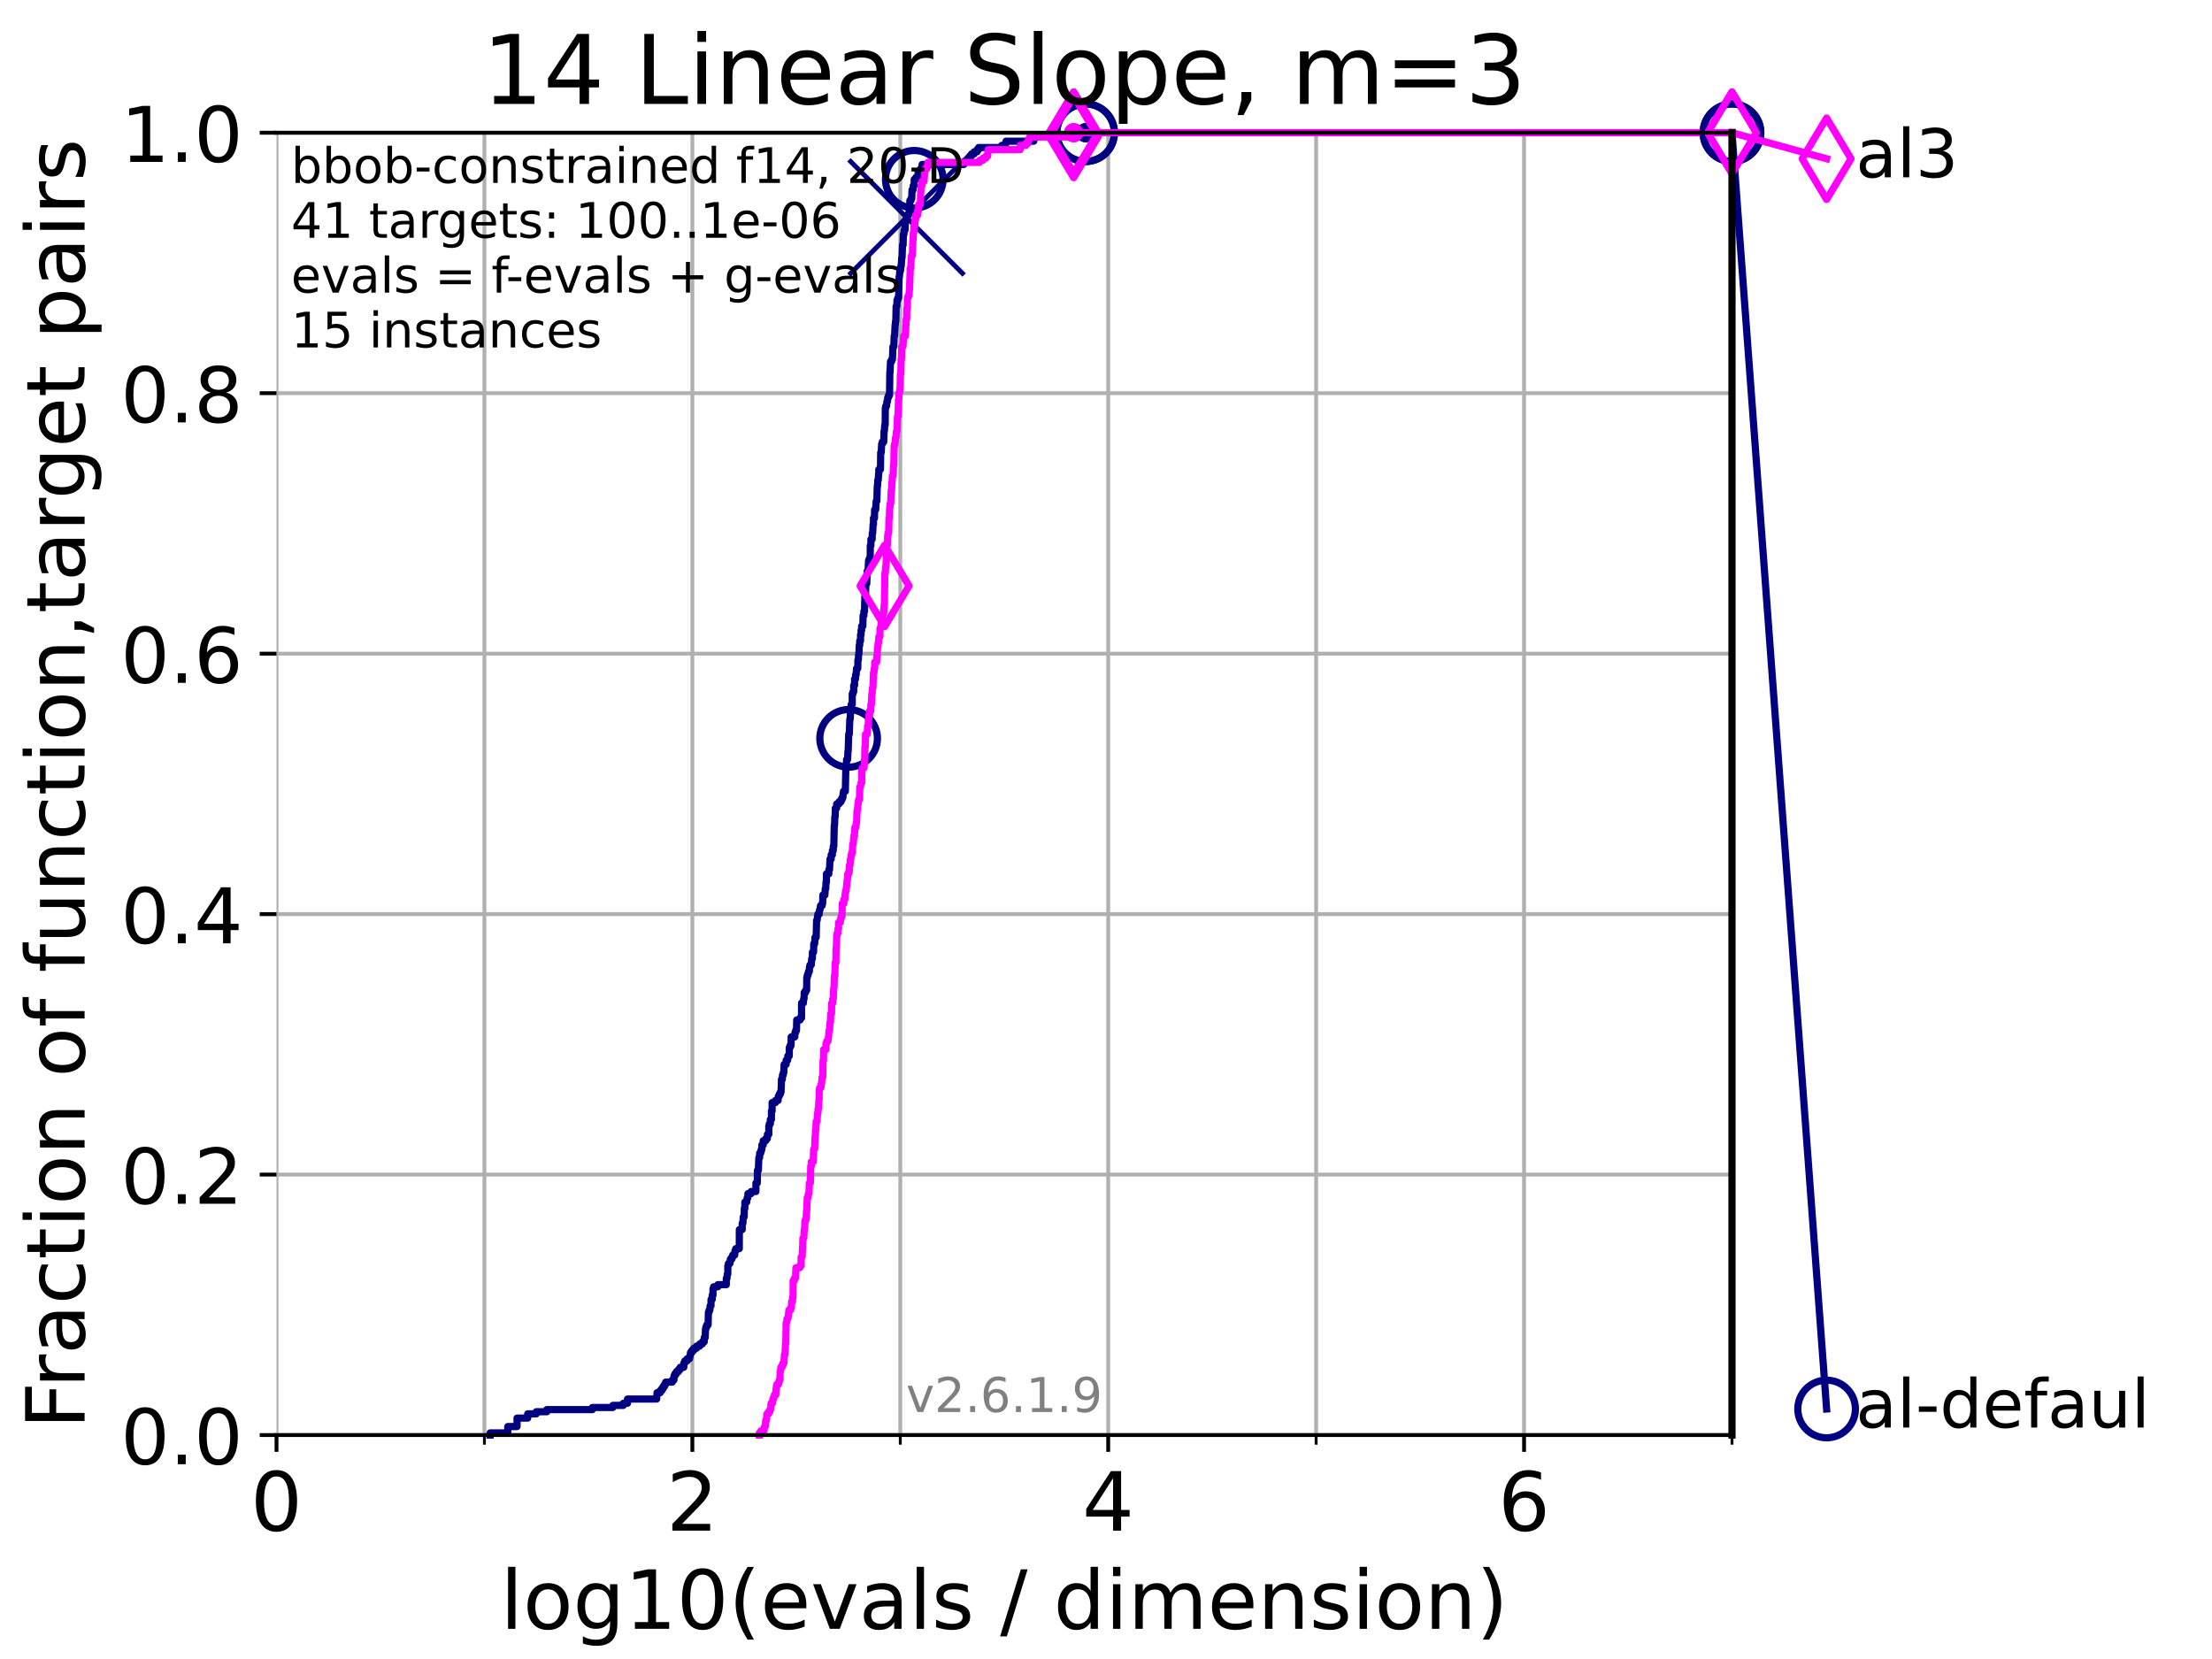 <?xml version="1.0" encoding="utf-8" standalone="no"?>
<!DOCTYPE svg PUBLIC "-//W3C//DTD SVG 1.1//EN"
  "http://www.w3.org/Graphics/SVG/1.1/DTD/svg11.dtd">
<!-- Created with matplotlib (https://matplotlib.org/) -->
<svg height="345.6pt" version="1.1" viewBox="0 0 460.8 345.6" width="460.8pt" xmlns="http://www.w3.org/2000/svg" xmlns:xlink="http://www.w3.org/1999/xlink">
 <defs>
  <style type="text/css">*{stroke-linecap:butt;stroke-linejoin:round;}</style>
 </defs>
 <g id="figure_1">
  <g id="patch_1">
   <path d="M 0 345.6 
L 460.8 345.6 
L 460.8 0 
L 0 0 
z
" style="fill:#ffffff;"/>
  </g>
  <g id="axes_1">
   <g id="patch_2">
    <path d="M 57.6 298.944 
L 360.806 298.944 
L 360.806 27.648 
L 57.6 27.648 
z
" style="fill:#ffffff;"/>
   </g>
   <g id="matplotlib.axis_1">
    <g id="xtick_1">
     <g id="line2d_1">
      <path clip-path="url(#p91d8b74307)" d="M 57.6 298.944 
L 57.6 27.648 
" style="fill:none;stroke:#b0b0b0;stroke-linecap:square;stroke-width:0.8;"/>
     </g>
     <g id="line2d_2">
      <defs>
       <path d="M 0 0 
L 0 3.5 
" id="m2f5547342d" style="stroke:#000000;stroke-width:0.8;"/>
      </defs>
      <g>
       <use style="stroke:#000000;stroke-width:0.8;" x="57.6" xlink:href="#m2f5547342d" y="298.944"/>
      </g>
     </g>
     <g id="text_1">
      <!-- 0 -->
      <g transform="translate(52.192 318.861)scale(0.17 -0.17)">
       <defs>
        <path d="M 31.781 66.406 
Q 24.172 66.406 20.328 58.906 
Q 16.5 51.422 16.5 36.375 
Q 16.5 21.391 20.328 13.891 
Q 24.172 6.391 31.781 6.391 
Q 39.453 6.391 43.281 13.891 
Q 47.125 21.391 47.125 36.375 
Q 47.125 51.422 43.281 58.906 
Q 39.453 66.406 31.781 66.406 
z
M 31.781 74.219 
Q 44.047 74.219 50.516 64.516 
Q 56.984 54.828 56.984 36.375 
Q 56.984 17.969 50.516 8.266 
Q 44.047 -1.422 31.781 -1.422 
Q 19.531 -1.422 13.062 8.266 
Q 6.594 17.969 6.594 36.375 
Q 6.594 54.828 13.062 64.516 
Q 19.531 74.219 31.781 74.219 
z
" id="DejaVuSans-48"/>
       </defs>
       <use xlink:href="#DejaVuSans-48"/>
      </g>
     </g>
    </g>
    <g id="xtick_2">
     <g id="line2d_3">
      <path clip-path="url(#p91d8b74307)" d="M 144.23 298.944 
L 144.23 27.648 
" style="fill:none;stroke:#b0b0b0;stroke-linecap:square;stroke-width:0.8;"/>
     </g>
     <g id="line2d_4">
      <g>
       <use style="stroke:#000000;stroke-width:0.8;" x="144.23" xlink:href="#m2f5547342d" y="298.944"/>
      </g>
     </g>
     <g id="text_2">
      <!-- 2 -->
      <g transform="translate(138.822 318.861)scale(0.17 -0.17)">
       <defs>
        <path d="M 19.188 8.297 
L 53.609 8.297 
L 53.609 0 
L 7.328 0 
L 7.328 8.297 
Q 12.938 14.109 22.625 23.891 
Q 32.328 33.688 34.812 36.531 
Q 39.547 41.844 41.422 45.531 
Q 43.312 49.219 43.312 52.781 
Q 43.312 58.594 39.234 62.25 
Q 35.156 65.922 28.609 65.922 
Q 23.969 65.922 18.812 64.312 
Q 13.672 62.703 7.812 59.422 
L 7.812 69.391 
Q 13.766 71.781 18.938 73 
Q 24.125 74.219 28.422 74.219 
Q 39.75 74.219 46.484 68.547 
Q 53.219 62.891 53.219 53.422 
Q 53.219 48.922 51.531 44.891 
Q 49.859 40.875 45.406 35.406 
Q 44.188 33.984 37.641 27.219 
Q 31.109 20.453 19.188 8.297 
z
" id="DejaVuSans-50"/>
       </defs>
       <use xlink:href="#DejaVuSans-50"/>
      </g>
     </g>
    </g>
    <g id="xtick_3">
     <g id="line2d_5">
      <path clip-path="url(#p91d8b74307)" d="M 230.861 298.944 
L 230.861 27.648 
" style="fill:none;stroke:#b0b0b0;stroke-linecap:square;stroke-width:0.8;"/>
     </g>
     <g id="line2d_6">
      <g>
       <use style="stroke:#000000;stroke-width:0.8;" x="230.861" xlink:href="#m2f5547342d" y="298.944"/>
      </g>
     </g>
     <g id="text_3">
      <!-- 4 -->
      <g transform="translate(225.453 318.861)scale(0.17 -0.17)">
       <defs>
        <path d="M 37.797 64.312 
L 12.891 25.391 
L 37.797 25.391 
z
M 35.203 72.906 
L 47.609 72.906 
L 47.609 25.391 
L 58.016 25.391 
L 58.016 17.188 
L 47.609 17.188 
L 47.609 0 
L 37.797 0 
L 37.797 17.188 
L 4.891 17.188 
L 4.891 26.703 
z
" id="DejaVuSans-52"/>
       </defs>
       <use xlink:href="#DejaVuSans-52"/>
      </g>
     </g>
    </g>
    <g id="xtick_4">
     <g id="line2d_7">
      <path clip-path="url(#p91d8b74307)" d="M 317.491 298.944 
L 317.491 27.648 
" style="fill:none;stroke:#b0b0b0;stroke-linecap:square;stroke-width:0.8;"/>
     </g>
     <g id="line2d_8">
      <g>
       <use style="stroke:#000000;stroke-width:0.8;" x="317.491" xlink:href="#m2f5547342d" y="298.944"/>
      </g>
     </g>
     <g id="text_4">
      <!-- 6 -->
      <g transform="translate(312.083 318.861)scale(0.17 -0.17)">
       <defs>
        <path d="M 33.016 40.375 
Q 26.375 40.375 22.484 35.828 
Q 18.609 31.297 18.609 23.391 
Q 18.609 15.531 22.484 10.953 
Q 26.375 6.391 33.016 6.391 
Q 39.656 6.391 43.531 10.953 
Q 47.406 15.531 47.406 23.391 
Q 47.406 31.297 43.531 35.828 
Q 39.656 40.375 33.016 40.375 
z
M 52.594 71.297 
L 52.594 62.312 
Q 48.875 64.062 45.094 64.984 
Q 41.312 65.922 37.594 65.922 
Q 27.828 65.922 22.672 59.328 
Q 17.531 52.734 16.797 39.406 
Q 19.672 43.656 24.016 45.922 
Q 28.375 48.188 33.594 48.188 
Q 44.578 48.188 50.953 41.516 
Q 57.328 34.859 57.328 23.391 
Q 57.328 12.156 50.688 5.359 
Q 44.047 -1.422 33.016 -1.422 
Q 20.359 -1.422 13.672 8.266 
Q 6.984 17.969 6.984 36.375 
Q 6.984 53.656 15.188 63.938 
Q 23.391 74.219 37.203 74.219 
Q 40.922 74.219 44.703 73.484 
Q 48.484 72.75 52.594 71.297 
z
" id="DejaVuSans-54"/>
       </defs>
       <use xlink:href="#DejaVuSans-54"/>
      </g>
     </g>
    </g>
    <g id="xtick_5">
     <g id="line2d_9">
      <path clip-path="url(#p91d8b74307)" d="M 100.915 298.944 
L 100.915 27.648 
" style="fill:none;stroke:#b0b0b0;stroke-linecap:square;stroke-width:0.8;"/>
     </g>
     <g id="line2d_10">
      <defs>
       <path d="M 0 0 
L 0 2 
" id="me0e17cc705" style="stroke:#000000;stroke-width:0.6;"/>
      </defs>
      <g>
       <use style="stroke:#000000;stroke-width:0.6;" x="100.915" xlink:href="#me0e17cc705" y="298.944"/>
      </g>
     </g>
    </g>
    <g id="xtick_6">
     <g id="line2d_11">
      <path clip-path="url(#p91d8b74307)" d="M 187.546 298.944 
L 187.546 27.648 
" style="fill:none;stroke:#b0b0b0;stroke-linecap:square;stroke-width:0.8;"/>
     </g>
     <g id="line2d_12">
      <g>
       <use style="stroke:#000000;stroke-width:0.6;" x="187.546" xlink:href="#me0e17cc705" y="298.944"/>
      </g>
     </g>
    </g>
    <g id="xtick_7">
     <g id="line2d_13">
      <path clip-path="url(#p91d8b74307)" d="M 274.176 298.944 
L 274.176 27.648 
" style="fill:none;stroke:#b0b0b0;stroke-linecap:square;stroke-width:0.8;"/>
     </g>
     <g id="line2d_14">
      <g>
       <use style="stroke:#000000;stroke-width:0.6;" x="274.176" xlink:href="#me0e17cc705" y="298.944"/>
      </g>
     </g>
    </g>
    <g id="xtick_8">
     <g id="line2d_15">
      <path clip-path="url(#p91d8b74307)" d="M 360.806 298.944 
L 360.806 27.648 
" style="fill:none;stroke:#b0b0b0;stroke-linecap:square;stroke-width:0.8;"/>
     </g>
     <g id="line2d_16">
      <g>
       <use style="stroke:#000000;stroke-width:0.6;" x="360.806" xlink:href="#me0e17cc705" y="298.944"/>
      </g>
     </g>
    </g>
    <g id="text_5">
     <!-- log10(evals / dimension) -->
     <g transform="translate(104.239 339.314)scale(0.17 -0.17)">
      <defs>
       <path d="M 9.422 75.984 
L 18.406 75.984 
L 18.406 0 
L 9.422 0 
z
" id="DejaVuSans-108"/>
       <path d="M 30.609 48.391 
Q 23.391 48.391 19.188 42.75 
Q 14.984 37.109 14.984 27.297 
Q 14.984 17.484 19.156 11.844 
Q 23.344 6.203 30.609 6.203 
Q 37.797 6.203 41.984 11.859 
Q 46.188 17.531 46.188 27.297 
Q 46.188 37.016 41.984 42.703 
Q 37.797 48.391 30.609 48.391 
z
M 30.609 56 
Q 42.328 56 49.016 48.375 
Q 55.719 40.766 55.719 27.297 
Q 55.719 13.875 49.016 6.219 
Q 42.328 -1.422 30.609 -1.422 
Q 18.844 -1.422 12.172 6.219 
Q 5.516 13.875 5.516 27.297 
Q 5.516 40.766 12.172 48.375 
Q 18.844 56 30.609 56 
z
" id="DejaVuSans-111"/>
       <path d="M 45.406 27.984 
Q 45.406 37.75 41.375 43.109 
Q 37.359 48.484 30.078 48.484 
Q 22.859 48.484 18.828 43.109 
Q 14.797 37.75 14.797 27.984 
Q 14.797 18.266 18.828 12.891 
Q 22.859 7.516 30.078 7.516 
Q 37.359 7.516 41.375 12.891 
Q 45.406 18.266 45.406 27.984 
z
M 54.391 6.781 
Q 54.391 -7.172 48.188 -13.984 
Q 42 -20.797 29.203 -20.797 
Q 24.469 -20.797 20.266 -20.094 
Q 16.062 -19.391 12.109 -17.922 
L 12.109 -9.188 
Q 16.062 -11.328 19.922 -12.344 
Q 23.781 -13.375 27.781 -13.375 
Q 36.625 -13.375 41.016 -8.766 
Q 45.406 -4.156 45.406 5.172 
L 45.406 9.625 
Q 42.625 4.781 38.281 2.391 
Q 33.938 0 27.875 0 
Q 17.828 0 11.672 7.656 
Q 5.516 15.328 5.516 27.984 
Q 5.516 40.672 11.672 48.328 
Q 17.828 56 27.875 56 
Q 33.938 56 38.281 53.609 
Q 42.625 51.219 45.406 46.391 
L 45.406 54.688 
L 54.391 54.688 
z
" id="DejaVuSans-103"/>
       <path d="M 12.406 8.297 
L 28.516 8.297 
L 28.516 63.922 
L 10.984 60.406 
L 10.984 69.391 
L 28.422 72.906 
L 38.281 72.906 
L 38.281 8.297 
L 54.391 8.297 
L 54.391 0 
L 12.406 0 
z
" id="DejaVuSans-49"/>
       <path d="M 31 75.875 
Q 24.469 64.656 21.281 53.656 
Q 18.109 42.672 18.109 31.391 
Q 18.109 20.125 21.312 9.062 
Q 24.516 -2 31 -13.188 
L 23.188 -13.188 
Q 15.875 -1.703 12.234 9.375 
Q 8.594 20.453 8.594 31.391 
Q 8.594 42.281 12.203 53.312 
Q 15.828 64.359 23.188 75.875 
z
" id="DejaVuSans-40"/>
       <path d="M 56.203 29.594 
L 56.203 25.203 
L 14.891 25.203 
Q 15.484 15.922 20.484 11.062 
Q 25.484 6.203 34.422 6.203 
Q 39.594 6.203 44.453 7.469 
Q 49.312 8.734 54.109 11.281 
L 54.109 2.781 
Q 49.266 0.734 44.188 -0.344 
Q 39.109 -1.422 33.891 -1.422 
Q 20.797 -1.422 13.156 6.188 
Q 5.516 13.812 5.516 26.812 
Q 5.516 40.234 12.766 48.109 
Q 20.016 56 32.328 56 
Q 43.359 56 49.781 48.891 
Q 56.203 41.797 56.203 29.594 
z
M 47.219 32.234 
Q 47.125 39.594 43.094 43.984 
Q 39.062 48.391 32.422 48.391 
Q 24.906 48.391 20.391 44.141 
Q 15.875 39.891 15.188 32.172 
z
" id="DejaVuSans-101"/>
       <path d="M 2.984 54.688 
L 12.5 54.688 
L 29.594 8.797 
L 46.688 54.688 
L 56.203 54.688 
L 35.688 0 
L 23.484 0 
z
" id="DejaVuSans-118"/>
       <path d="M 34.281 27.484 
Q 23.391 27.484 19.188 25 
Q 14.984 22.516 14.984 16.5 
Q 14.984 11.719 18.141 8.906 
Q 21.297 6.109 26.703 6.109 
Q 34.188 6.109 38.703 11.406 
Q 43.219 16.703 43.219 25.484 
L 43.219 27.484 
z
M 52.203 31.203 
L 52.203 0 
L 43.219 0 
L 43.219 8.297 
Q 40.141 3.328 35.547 0.953 
Q 30.953 -1.422 24.312 -1.422 
Q 15.922 -1.422 10.953 3.297 
Q 6 8.016 6 15.922 
Q 6 25.141 12.172 29.828 
Q 18.359 34.516 30.609 34.516 
L 43.219 34.516 
L 43.219 35.406 
Q 43.219 41.609 39.141 45 
Q 35.062 48.391 27.688 48.391 
Q 23 48.391 18.547 47.266 
Q 14.109 46.141 10.016 43.891 
L 10.016 52.203 
Q 14.938 54.109 19.578 55.047 
Q 24.219 56 28.609 56 
Q 40.484 56 46.344 49.844 
Q 52.203 43.703 52.203 31.203 
z
" id="DejaVuSans-97"/>
       <path d="M 44.281 53.078 
L 44.281 44.578 
Q 40.484 46.531 36.375 47.5 
Q 32.281 48.484 27.875 48.484 
Q 21.188 48.484 17.844 46.438 
Q 14.5 44.391 14.5 40.281 
Q 14.5 37.156 16.891 35.375 
Q 19.281 33.594 26.516 31.984 
L 29.594 31.297 
Q 39.156 29.25 43.188 25.516 
Q 47.219 21.781 47.219 15.094 
Q 47.219 7.469 41.188 3.016 
Q 35.156 -1.422 24.609 -1.422 
Q 20.219 -1.422 15.453 -0.562 
Q 10.688 0.297 5.422 2 
L 5.422 11.281 
Q 10.406 8.688 15.234 7.391 
Q 20.062 6.109 24.812 6.109 
Q 31.156 6.109 34.562 8.281 
Q 37.984 10.453 37.984 14.406 
Q 37.984 18.062 35.516 20.016 
Q 33.062 21.969 24.703 23.781 
L 21.578 24.516 
Q 13.234 26.266 9.516 29.906 
Q 5.812 33.547 5.812 39.891 
Q 5.812 47.609 11.281 51.797 
Q 16.75 56 26.812 56 
Q 31.781 56 36.172 55.266 
Q 40.578 54.547 44.281 53.078 
z
" id="DejaVuSans-115"/>
       <path id="DejaVuSans-32"/>
       <path d="M 25.391 72.906 
L 33.688 72.906 
L 8.297 -9.281 
L 0 -9.281 
z
" id="DejaVuSans-47"/>
       <path d="M 45.406 46.391 
L 45.406 75.984 
L 54.391 75.984 
L 54.391 0 
L 45.406 0 
L 45.406 8.203 
Q 42.578 3.328 38.25 0.953 
Q 33.938 -1.422 27.875 -1.422 
Q 17.969 -1.422 11.734 6.484 
Q 5.516 14.406 5.516 27.297 
Q 5.516 40.188 11.734 48.094 
Q 17.969 56 27.875 56 
Q 33.938 56 38.25 53.625 
Q 42.578 51.266 45.406 46.391 
z
M 14.797 27.297 
Q 14.797 17.391 18.875 11.75 
Q 22.953 6.109 30.078 6.109 
Q 37.203 6.109 41.297 11.75 
Q 45.406 17.391 45.406 27.297 
Q 45.406 37.203 41.297 42.844 
Q 37.203 48.484 30.078 48.484 
Q 22.953 48.484 18.875 42.844 
Q 14.797 37.203 14.797 27.297 
z
" id="DejaVuSans-100"/>
       <path d="M 9.422 54.688 
L 18.406 54.688 
L 18.406 0 
L 9.422 0 
z
M 9.422 75.984 
L 18.406 75.984 
L 18.406 64.594 
L 9.422 64.594 
z
" id="DejaVuSans-105"/>
       <path d="M 52 44.188 
Q 55.375 50.25 60.062 53.125 
Q 64.75 56 71.094 56 
Q 79.641 56 84.281 50.016 
Q 88.922 44.047 88.922 33.016 
L 88.922 0 
L 79.891 0 
L 79.891 32.719 
Q 79.891 40.578 77.094 44.375 
Q 74.312 48.188 68.609 48.188 
Q 61.625 48.188 57.562 43.547 
Q 53.516 38.922 53.516 30.906 
L 53.516 0 
L 44.484 0 
L 44.484 32.719 
Q 44.484 40.625 41.703 44.406 
Q 38.922 48.188 33.109 48.188 
Q 26.219 48.188 22.156 43.531 
Q 18.109 38.875 18.109 30.906 
L 18.109 0 
L 9.078 0 
L 9.078 54.688 
L 18.109 54.688 
L 18.109 46.188 
Q 21.188 51.219 25.484 53.609 
Q 29.781 56 35.688 56 
Q 41.656 56 45.828 52.969 
Q 50 49.953 52 44.188 
z
" id="DejaVuSans-109"/>
       <path d="M 54.891 33.016 
L 54.891 0 
L 45.906 0 
L 45.906 32.719 
Q 45.906 40.484 42.875 44.328 
Q 39.844 48.188 33.797 48.188 
Q 26.516 48.188 22.312 43.547 
Q 18.109 38.922 18.109 30.906 
L 18.109 0 
L 9.078 0 
L 9.078 54.688 
L 18.109 54.688 
L 18.109 46.188 
Q 21.344 51.125 25.703 53.562 
Q 30.078 56 35.797 56 
Q 45.219 56 50.047 50.172 
Q 54.891 44.344 54.891 33.016 
z
" id="DejaVuSans-110"/>
       <path d="M 8.016 75.875 
L 15.828 75.875 
Q 23.141 64.359 26.781 53.312 
Q 30.422 42.281 30.422 31.391 
Q 30.422 20.453 26.781 9.375 
Q 23.141 -1.703 15.828 -13.188 
L 8.016 -13.188 
Q 14.5 -2 17.703 9.062 
Q 20.906 20.125 20.906 31.391 
Q 20.906 42.672 17.703 53.656 
Q 14.5 64.656 8.016 75.875 
z
" id="DejaVuSans-41"/>
      </defs>
      <use xlink:href="#DejaVuSans-108"/>
      <use x="27.783" xlink:href="#DejaVuSans-111"/>
      <use x="88.965" xlink:href="#DejaVuSans-103"/>
      <use x="152.441" xlink:href="#DejaVuSans-49"/>
      <use x="216.064" xlink:href="#DejaVuSans-48"/>
      <use x="279.688" xlink:href="#DejaVuSans-40"/>
      <use x="318.701" xlink:href="#DejaVuSans-101"/>
      <use x="380.225" xlink:href="#DejaVuSans-118"/>
      <use x="439.404" xlink:href="#DejaVuSans-97"/>
      <use x="500.684" xlink:href="#DejaVuSans-108"/>
      <use x="528.467" xlink:href="#DejaVuSans-115"/>
      <use x="580.566" xlink:href="#DejaVuSans-32"/>
      <use x="612.354" xlink:href="#DejaVuSans-47"/>
      <use x="646.045" xlink:href="#DejaVuSans-32"/>
      <use x="677.832" xlink:href="#DejaVuSans-100"/>
      <use x="741.309" xlink:href="#DejaVuSans-105"/>
      <use x="769.092" xlink:href="#DejaVuSans-109"/>
      <use x="866.504" xlink:href="#DejaVuSans-101"/>
      <use x="928.027" xlink:href="#DejaVuSans-110"/>
      <use x="991.406" xlink:href="#DejaVuSans-115"/>
      <use x="1043.506" xlink:href="#DejaVuSans-105"/>
      <use x="1071.289" xlink:href="#DejaVuSans-111"/>
      <use x="1132.471" xlink:href="#DejaVuSans-110"/>
      <use x="1195.85" xlink:href="#DejaVuSans-41"/>
     </g>
    </g>
   </g>
   <g id="matplotlib.axis_2">
    <g id="ytick_1">
     <g id="line2d_17">
      <path clip-path="url(#p91d8b74307)" d="M 57.6 298.944 
L 360.806 298.944 
" style="fill:none;stroke:#b0b0b0;stroke-linecap:square;stroke-width:0.8;"/>
     </g>
     <g id="line2d_18">
      <defs>
       <path d="M 0 0 
L -3.5 0 
" id="m70c1d60c3e" style="stroke:#000000;stroke-width:0.8;"/>
      </defs>
      <g>
       <use style="stroke:#000000;stroke-width:0.8;" x="57.6" xlink:href="#m70c1d60c3e" y="298.944"/>
      </g>
     </g>
     <g id="text_6">
      <!-- 0.0 -->
      <g transform="translate(25.155 305.023)scale(0.16 -0.16)">
       <defs>
        <path d="M 10.688 12.406 
L 21 12.406 
L 21 0 
L 10.688 0 
z
" id="DejaVuSans-46"/>
       </defs>
       <use xlink:href="#DejaVuSans-48"/>
       <use x="63.623" xlink:href="#DejaVuSans-46"/>
       <use x="95.41" xlink:href="#DejaVuSans-48"/>
      </g>
     </g>
    </g>
    <g id="ytick_2">
     <g id="line2d_19">
      <path clip-path="url(#p91d8b74307)" d="M 57.6 244.685 
L 360.806 244.685 
" style="fill:none;stroke:#b0b0b0;stroke-linecap:square;stroke-width:0.8;"/>
     </g>
     <g id="line2d_20">
      <g>
       <use style="stroke:#000000;stroke-width:0.8;" x="57.6" xlink:href="#m70c1d60c3e" y="244.685"/>
      </g>
     </g>
     <g id="text_7">
      <!-- 0.2 -->
      <g transform="translate(25.155 250.764)scale(0.16 -0.16)">
       <use xlink:href="#DejaVuSans-48"/>
       <use x="63.623" xlink:href="#DejaVuSans-46"/>
       <use x="95.41" xlink:href="#DejaVuSans-50"/>
      </g>
     </g>
    </g>
    <g id="ytick_3">
     <g id="line2d_21">
      <path clip-path="url(#p91d8b74307)" d="M 57.6 190.426 
L 360.806 190.426 
" style="fill:none;stroke:#b0b0b0;stroke-linecap:square;stroke-width:0.8;"/>
     </g>
     <g id="line2d_22">
      <g>
       <use style="stroke:#000000;stroke-width:0.8;" x="57.6" xlink:href="#m70c1d60c3e" y="190.426"/>
      </g>
     </g>
     <g id="text_8">
      <!-- 0.4 -->
      <g transform="translate(25.155 196.504)scale(0.16 -0.16)">
       <use xlink:href="#DejaVuSans-48"/>
       <use x="63.623" xlink:href="#DejaVuSans-46"/>
       <use x="95.41" xlink:href="#DejaVuSans-52"/>
      </g>
     </g>
    </g>
    <g id="ytick_4">
     <g id="line2d_23">
      <path clip-path="url(#p91d8b74307)" d="M 57.6 136.166 
L 360.806 136.166 
" style="fill:none;stroke:#b0b0b0;stroke-linecap:square;stroke-width:0.8;"/>
     </g>
     <g id="line2d_24">
      <g>
       <use style="stroke:#000000;stroke-width:0.8;" x="57.6" xlink:href="#m70c1d60c3e" y="136.166"/>
      </g>
     </g>
     <g id="text_9">
      <!-- 0.6 -->
      <g transform="translate(25.155 142.245)scale(0.16 -0.16)">
       <use xlink:href="#DejaVuSans-48"/>
       <use x="63.623" xlink:href="#DejaVuSans-46"/>
       <use x="95.41" xlink:href="#DejaVuSans-54"/>
      </g>
     </g>
    </g>
    <g id="ytick_5">
     <g id="line2d_25">
      <path clip-path="url(#p91d8b74307)" d="M 57.6 81.907 
L 360.806 81.907 
" style="fill:none;stroke:#b0b0b0;stroke-linecap:square;stroke-width:0.8;"/>
     </g>
     <g id="line2d_26">
      <g>
       <use style="stroke:#000000;stroke-width:0.8;" x="57.6" xlink:href="#m70c1d60c3e" y="81.907"/>
      </g>
     </g>
     <g id="text_10">
      <!-- 0.8 -->
      <g transform="translate(25.155 87.986)scale(0.16 -0.16)">
       <defs>
        <path d="M 31.781 34.625 
Q 24.75 34.625 20.719 30.859 
Q 16.703 27.094 16.703 20.516 
Q 16.703 13.922 20.719 10.156 
Q 24.75 6.391 31.781 6.391 
Q 38.812 6.391 42.859 10.172 
Q 46.922 13.969 46.922 20.516 
Q 46.922 27.094 42.891 30.859 
Q 38.875 34.625 31.781 34.625 
z
M 21.922 38.812 
Q 15.578 40.375 12.031 44.719 
Q 8.5 49.078 8.5 55.328 
Q 8.5 64.062 14.719 69.141 
Q 20.953 74.219 31.781 74.219 
Q 42.672 74.219 48.875 69.141 
Q 55.078 64.062 55.078 55.328 
Q 55.078 49.078 51.531 44.719 
Q 48 40.375 41.703 38.812 
Q 48.828 37.156 52.797 32.312 
Q 56.781 27.484 56.781 20.516 
Q 56.781 9.906 50.312 4.234 
Q 43.844 -1.422 31.781 -1.422 
Q 19.734 -1.422 13.25 4.234 
Q 6.781 9.906 6.781 20.516 
Q 6.781 27.484 10.781 32.312 
Q 14.797 37.156 21.922 38.812 
z
M 18.312 54.391 
Q 18.312 48.734 21.844 45.562 
Q 25.391 42.391 31.781 42.391 
Q 38.141 42.391 41.719 45.562 
Q 45.312 48.734 45.312 54.391 
Q 45.312 60.062 41.719 63.234 
Q 38.141 66.406 31.781 66.406 
Q 25.391 66.406 21.844 63.234 
Q 18.312 60.062 18.312 54.391 
z
" id="DejaVuSans-56"/>
       </defs>
       <use xlink:href="#DejaVuSans-48"/>
       <use x="63.623" xlink:href="#DejaVuSans-46"/>
       <use x="95.41" xlink:href="#DejaVuSans-56"/>
      </g>
     </g>
    </g>
    <g id="ytick_6">
     <g id="line2d_27">
      <path clip-path="url(#p91d8b74307)" d="M 57.6 27.648 
L 360.806 27.648 
" style="fill:none;stroke:#b0b0b0;stroke-linecap:square;stroke-width:0.8;"/>
     </g>
     <g id="line2d_28">
      <g>
       <use style="stroke:#000000;stroke-width:0.8;" x="57.6" xlink:href="#m70c1d60c3e" y="27.648"/>
      </g>
     </g>
     <g id="text_11">
      <!-- 1.0 -->
      <g transform="translate(25.155 33.727)scale(0.16 -0.16)">
       <use xlink:href="#DejaVuSans-49"/>
       <use x="63.623" xlink:href="#DejaVuSans-46"/>
       <use x="95.41" xlink:href="#DejaVuSans-48"/>
      </g>
     </g>
    </g>
    <g id="text_12">
     <!-- Fraction of function,target pairs -->
     <g transform="translate(17.62 297.681)rotate(-90)scale(0.17 -0.17)">
      <defs>
       <path d="M 9.812 72.906 
L 51.703 72.906 
L 51.703 64.594 
L 19.672 64.594 
L 19.672 43.109 
L 48.578 43.109 
L 48.578 34.812 
L 19.672 34.812 
L 19.672 0 
L 9.812 0 
z
" id="DejaVuSans-70"/>
       <path d="M 41.109 46.297 
Q 39.594 47.172 37.812 47.578 
Q 36.031 48 33.891 48 
Q 26.266 48 22.188 43.047 
Q 18.109 38.094 18.109 28.812 
L 18.109 0 
L 9.078 0 
L 9.078 54.688 
L 18.109 54.688 
L 18.109 46.188 
Q 20.953 51.172 25.484 53.578 
Q 30.031 56 36.531 56 
Q 37.453 56 38.578 55.875 
Q 39.703 55.766 41.062 55.516 
z
" id="DejaVuSans-114"/>
       <path d="M 48.781 52.594 
L 48.781 44.188 
Q 44.969 46.297 41.141 47.344 
Q 37.312 48.391 33.406 48.391 
Q 24.656 48.391 19.812 42.844 
Q 14.984 37.312 14.984 27.297 
Q 14.984 17.281 19.812 11.734 
Q 24.656 6.203 33.406 6.203 
Q 37.312 6.203 41.141 7.25 
Q 44.969 8.297 48.781 10.406 
L 48.781 2.094 
Q 45.016 0.344 40.984 -0.531 
Q 36.969 -1.422 32.422 -1.422 
Q 20.062 -1.422 12.781 6.344 
Q 5.516 14.109 5.516 27.297 
Q 5.516 40.672 12.859 48.328 
Q 20.219 56 33.016 56 
Q 37.156 56 41.109 55.141 
Q 45.062 54.297 48.781 52.594 
z
" id="DejaVuSans-99"/>
       <path d="M 18.312 70.219 
L 18.312 54.688 
L 36.812 54.688 
L 36.812 47.703 
L 18.312 47.703 
L 18.312 18.016 
Q 18.312 11.328 20.141 9.422 
Q 21.969 7.516 27.594 7.516 
L 36.812 7.516 
L 36.812 0 
L 27.594 0 
Q 17.188 0 13.234 3.875 
Q 9.281 7.766 9.281 18.016 
L 9.281 47.703 
L 2.688 47.703 
L 2.688 54.688 
L 9.281 54.688 
L 9.281 70.219 
z
" id="DejaVuSans-116"/>
       <path d="M 37.109 75.984 
L 37.109 68.5 
L 28.516 68.5 
Q 23.688 68.5 21.797 66.547 
Q 19.922 64.594 19.922 59.516 
L 19.922 54.688 
L 34.719 54.688 
L 34.719 47.703 
L 19.922 47.703 
L 19.922 0 
L 10.891 0 
L 10.891 47.703 
L 2.297 47.703 
L 2.297 54.688 
L 10.891 54.688 
L 10.891 58.5 
Q 10.891 67.625 15.141 71.797 
Q 19.391 75.984 28.609 75.984 
z
" id="DejaVuSans-102"/>
       <path d="M 8.5 21.578 
L 8.5 54.688 
L 17.484 54.688 
L 17.484 21.922 
Q 17.484 14.156 20.5 10.266 
Q 23.531 6.391 29.594 6.391 
Q 36.859 6.391 41.078 11.031 
Q 45.312 15.672 45.312 23.688 
L 45.312 54.688 
L 54.297 54.688 
L 54.297 0 
L 45.312 0 
L 45.312 8.406 
Q 42.047 3.422 37.719 1 
Q 33.406 -1.422 27.688 -1.422 
Q 18.266 -1.422 13.375 4.438 
Q 8.5 10.297 8.5 21.578 
z
M 31.109 56 
z
" id="DejaVuSans-117"/>
       <path d="M 11.719 12.406 
L 22.016 12.406 
L 22.016 4 
L 14.016 -11.625 
L 7.719 -11.625 
L 11.719 4 
z
" id="DejaVuSans-44"/>
       <path d="M 18.109 8.203 
L 18.109 -20.797 
L 9.078 -20.797 
L 9.078 54.688 
L 18.109 54.688 
L 18.109 46.391 
Q 20.953 51.266 25.266 53.625 
Q 29.594 56 35.594 56 
Q 45.562 56 51.781 48.094 
Q 58.016 40.188 58.016 27.297 
Q 58.016 14.406 51.781 6.484 
Q 45.562 -1.422 35.594 -1.422 
Q 29.594 -1.422 25.266 0.953 
Q 20.953 3.328 18.109 8.203 
z
M 48.688 27.297 
Q 48.688 37.203 44.609 42.844 
Q 40.531 48.484 33.406 48.484 
Q 26.266 48.484 22.188 42.844 
Q 18.109 37.203 18.109 27.297 
Q 18.109 17.391 22.188 11.75 
Q 26.266 6.109 33.406 6.109 
Q 40.531 6.109 44.609 11.75 
Q 48.688 17.391 48.688 27.297 
z
" id="DejaVuSans-112"/>
      </defs>
      <use xlink:href="#DejaVuSans-70"/>
      <use x="50.27" xlink:href="#DejaVuSans-114"/>
      <use x="91.383" xlink:href="#DejaVuSans-97"/>
      <use x="152.662" xlink:href="#DejaVuSans-99"/>
      <use x="207.643" xlink:href="#DejaVuSans-116"/>
      <use x="246.852" xlink:href="#DejaVuSans-105"/>
      <use x="274.635" xlink:href="#DejaVuSans-111"/>
      <use x="335.816" xlink:href="#DejaVuSans-110"/>
      <use x="399.195" xlink:href="#DejaVuSans-32"/>
      <use x="430.982" xlink:href="#DejaVuSans-111"/>
      <use x="492.164" xlink:href="#DejaVuSans-102"/>
      <use x="527.369" xlink:href="#DejaVuSans-32"/>
      <use x="559.156" xlink:href="#DejaVuSans-102"/>
      <use x="594.361" xlink:href="#DejaVuSans-117"/>
      <use x="657.74" xlink:href="#DejaVuSans-110"/>
      <use x="721.119" xlink:href="#DejaVuSans-99"/>
      <use x="776.1" xlink:href="#DejaVuSans-116"/>
      <use x="815.309" xlink:href="#DejaVuSans-105"/>
      <use x="843.092" xlink:href="#DejaVuSans-111"/>
      <use x="904.273" xlink:href="#DejaVuSans-110"/>
      <use x="967.652" xlink:href="#DejaVuSans-44"/>
      <use x="999.439" xlink:href="#DejaVuSans-116"/>
      <use x="1038.648" xlink:href="#DejaVuSans-97"/>
      <use x="1099.928" xlink:href="#DejaVuSans-114"/>
      <use x="1139.291" xlink:href="#DejaVuSans-103"/>
      <use x="1202.768" xlink:href="#DejaVuSans-101"/>
      <use x="1264.291" xlink:href="#DejaVuSans-116"/>
      <use x="1303.5" xlink:href="#DejaVuSans-32"/>
      <use x="1335.287" xlink:href="#DejaVuSans-112"/>
      <use x="1398.764" xlink:href="#DejaVuSans-97"/>
      <use x="1460.043" xlink:href="#DejaVuSans-105"/>
      <use x="1487.826" xlink:href="#DejaVuSans-114"/>
      <use x="1528.939" xlink:href="#DejaVuSans-115"/>
     </g>
    </g>
   </g>
   <g id="line2d_29">
    <defs>
     <path d="M 0 1.5 
C 0.398 1.5 0.779 1.342 1.061 1.061 
C 1.342 0.779 1.5 0.398 1.5 0 
C 1.5 -0.398 1.342 -0.779 1.061 -1.061 
C 0.779 -1.342 0.398 -1.5 0 -1.5 
C -0.398 -1.5 -0.779 -1.342 -1.061 -1.061 
C -1.342 -0.779 -1.5 -0.398 -1.5 0 
C -1.5 0.398 -1.342 0.779 -1.061 1.061 
C -0.779 1.342 -0.398 1.5 0 1.5 
z
" id="m0f5c6a3cdb" style="stroke:#000080;"/>
    </defs>
    <g>
     <use style="fill:#000080;stroke:#000080;" x="226.152" xlink:href="#m0f5c6a3cdb" y="27.648"/>
     <use style="fill:#000080;stroke:#000080;" x="226.152" xlink:href="#m0f5c6a3cdb" y="27.648"/>
    </g>
   </g>
   <g id="line2d_30">
    <path d="M 102.1 298.944 
L 102.1 298.503 
L 105.778 298.503 
L 105.778 297.179 
L 107.709 297.179 
L 107.709 295.415 
L 109.932 295.415 
L 109.932 294.533 
L 111.709 294.533 
L 111.709 294.092 
L 113.907 294.092 
L 113.907 293.65 
L 123.403 293.65 
L 123.403 293.209 
L 127.663 293.209 
L 127.663 292.768 
L 129.846 292.768 
L 129.846 292.327 
L 130.715 292.327 
L 130.715 291.445 
L 136.795 291.445 
L 136.878 290.121 
L 137.534 290.121 
L 137.534 289.68 
L 137.88 289.68 
L 137.88 289.239 
L 138.168 289.239 
L 138.168 288.798 
L 138.451 288.798 
L 138.451 288.357 
L 138.68 288.357 
L 138.68 287.916 
L 140.044 287.916 
L 140.044 287.475 
L 140.394 287.475 
L 140.417 286.592 
L 140.623 286.592 
L 140.623 286.151 
L 140.939 286.151 
L 140.939 285.71 
L 141.36 285.71 
L 141.36 285.269 
L 141.708 285.269 
L 141.708 284.828 
L 142.446 284.828 
L 142.446 283.946 
L 142.652 283.946 
L 142.652 283.504 
L 143.136 283.504 
L 143.136 283.063 
L 143.628 283.063 
L 143.628 282.622 
L 143.744 282.622 
L 143.841 281.74 
L 144.146 281.74 
L 144.146 281.299 
L 144.538 281.299 
L 144.538 280.858 
L 145.121 280.858 
L 145.121 280.416 
L 145.756 280.416 
L 145.756 279.975 
L 146.303 279.975 
L 146.303 279.534 
L 146.703 279.534 
L 146.703 278.652 
L 146.9 278.652 
L 146.966 276.887 
L 147.047 276.887 
L 147.047 276.446 
L 147.224 276.446 
L 147.224 276.005 
L 147.511 276.005 
L 147.574 273.358 
L 147.715 273.358 
L 147.715 272.917 
L 147.871 272.917 
L 147.933 272.035 
L 148.117 272.035 
L 148.117 270.712 
L 148.36 270.712 
L 148.36 269.829 
L 148.526 269.829 
L 148.526 268.506 
L 148.66 268.506 
L 148.66 268.065 
L 149.531 268.065 
L 149.531 267.624 
L 151.304 267.624 
L 151.304 266.3 
L 151.446 266.3 
L 151.51 265.418 
L 151.612 265.418 
L 151.624 263.653 
L 151.738 263.653 
L 151.738 263.212 
L 152.064 263.212 
L 152.138 262.33 
L 152.432 262.33 
L 152.432 261.889 
L 152.638 261.889 
L 152.638 261.448 
L 153.054 261.448 
L 153.101 260.566 
L 153.265 260.566 
L 153.265 260.124 
L 154.007 260.124 
L 154.018 256.154 
L 154.612 256.154 
L 154.612 254.831 
L 154.763 254.831 
L 154.827 253.507 
L 155.019 253.507 
L 155.051 251.743 
L 155.167 251.743 
L 155.167 250.42 
L 155.552 250.42 
L 155.645 249.537 
L 155.788 249.537 
L 155.808 248.655 
L 156.477 248.655 
L 156.477 248.214 
L 157.471 248.214 
L 157.471 246.449 
L 157.757 246.449 
L 157.794 243.803 
L 157.976 243.803 
L 158.084 241.156 
L 158.237 241.156 
L 158.237 240.273 
L 158.45 240.273 
L 158.45 239.832 
L 158.599 239.832 
L 158.599 239.391 
L 158.713 239.391 
L 158.713 238.509 
L 158.99 238.509 
L 158.99 237.627 
L 159.531 237.627 
L 159.531 237.186 
L 159.854 237.186 
L 159.87 236.303 
L 160.155 236.303 
L 160.155 234.539 
L 160.267 234.539 
L 160.267 234.098 
L 160.475 234.098 
L 160.475 233.215 
L 160.703 233.215 
L 160.703 231.451 
L 160.844 231.451 
L 160.844 229.686 
L 161.546 229.686 
L 161.546 229.245 
L 162.093 229.245 
L 162.136 228.363 
L 162.338 228.363 
L 162.338 227.922 
L 162.574 227.922 
L 162.574 227.481 
L 162.708 227.481 
L 162.8 224.834 
L 162.974 224.834 
L 163.009 223.952 
L 163.154 223.952 
L 163.154 223.51 
L 163.27 223.51 
L 163.345 221.746 
L 163.763 221.746 
L 163.763 220.864 
L 164.08 220.864 
L 164.113 219.981 
L 164.418 219.981 
L 164.418 218.217 
L 164.597 218.217 
L 164.597 217.776 
L 164.793 217.776 
L 164.818 216.011 
L 165.571 216.011 
L 165.602 215.129 
L 165.74 215.129 
L 165.74 214.688 
L 165.919 214.688 
L 165.972 212.482 
L 166.67 212.482 
L 166.67 212.041 
L 166.976 212.041 
L 166.976 208.953 
L 167.359 208.953 
L 167.414 208.071 
L 167.496 208.071 
L 167.534 206.747 
L 167.816 206.747 
L 167.816 206.306 
L 168.034 206.306 
L 168.066 203.66 
L 168.151 203.66 
L 168.151 203.218 
L 168.303 203.218 
L 168.303 202.777 
L 168.428 202.777 
L 168.428 202.336 
L 168.615 202.336 
L 168.615 201.454 
L 168.727 201.454 
L 168.727 201.013 
L 168.997 201.013 
L 169.097 199.689 
L 169.237 199.689 
L 169.237 198.366 
L 169.479 198.366 
L 169.529 196.601 
L 169.709 196.601 
L 169.772 195.278 
L 170.022 195.278 
L 170.108 191.749 
L 170.212 191.749 
L 170.311 190.867 
L 170.377 190.867 
L 170.377 190.426 
L 170.647 190.426 
L 170.73 189.543 
L 170.817 189.543 
L 170.926 188.661 
L 171.26 188.661 
L 171.26 188.22 
L 171.372 188.22 
L 171.42 186.455 
L 171.837 186.455 
L 171.919 185.132 
L 172.014 185.132 
L 172.07 183.809 
L 172.159 183.809 
L 172.159 182.044 
L 172.66 182.044 
L 172.664 181.162 
L 172.805 181.162 
L 172.903 178.956 
L 173.147 178.956 
L 173.147 178.074 
L 173.396 178.074 
L 173.396 177.192 
L 173.579 177.192 
L 173.579 176.309 
L 173.697 176.309 
L 173.791 171.898 
L 173.858 171.898 
L 173.912 170.134 
L 173.986 170.134 
L 174.017 168.369 
L 174.285 168.369 
L 174.285 167.487 
L 174.77 167.487 
L 174.77 167.046 
L 175.174 167.046 
L 175.174 166.604 
L 175.405 166.604 
L 175.405 166.163 
L 175.59 166.163 
L 175.633 165.281 
L 175.718 165.281 
L 175.718 164.84 
L 176.098 164.84 
L 176.205 159.988 
L 176.294 159.988 
L 176.356 158.223 
L 176.566 158.223 
L 176.647 156.458 
L 176.694 156.458 
L 176.801 152.929 
L 176.927 152.929 
L 177.029 149.841 
L 177.108 149.841 
L 177.212 147.636 
L 177.271 147.636 
L 177.323 146.754 
L 177.535 146.754 
L 177.535 144.548 
L 177.698 144.548 
L 177.698 144.107 
L 177.84 144.107 
L 177.84 142.783 
L 178.022 142.783 
L 178.022 141.46 
L 178.202 141.46 
L 178.236 140.578 
L 178.35 140.578 
L 178.427 139.254 
L 178.691 139.254 
L 178.721 137.49 
L 178.808 137.49 
L 178.879 136.166 
L 178.927 136.166 
L 179.004 134.402 
L 179.096 134.402 
L 179.096 133.52 
L 179.257 133.52 
L 179.275 132.196 
L 179.377 132.196 
L 179.377 131.314 
L 179.49 131.314 
L 179.495 130.432 
L 179.75 130.432 
L 179.796 128.226 
L 179.963 128.226 
L 179.963 127.344 
L 180.092 127.344 
L 180.167 124.256 
L 180.311 124.256 
L 180.358 121.609 
L 180.558 121.609 
L 180.651 118.962 
L 180.835 118.962 
L 180.936 116.757 
L 181.102 116.757 
L 181.102 116.315 
L 181.273 116.315 
L 181.299 113.669 
L 181.425 113.669 
L 181.425 112.345 
L 181.683 112.345 
L 181.714 111.022 
L 181.806 111.022 
L 181.878 109.257 
L 181.959 109.257 
L 181.959 107.934 
L 182.17 107.934 
L 182.198 106.169 
L 182.424 106.169 
L 182.52 104.405 
L 182.655 104.405 
L 182.749 101.317 
L 182.803 101.317 
L 182.858 99.994 
L 182.955 99.994 
L 183.029 98.67 
L 183.072 98.67 
L 183.072 97.788 
L 183.412 97.788 
L 183.469 94.259 
L 183.578 94.259 
L 183.662 92.494 
L 183.795 92.494 
L 183.795 92.053 
L 184.096 92.053 
L 184.157 89.848 
L 184.224 89.848 
L 184.316 88.524 
L 184.396 88.524 
L 184.43 84.995 
L 184.525 84.995 
L 184.525 84.554 
L 184.701 84.554 
L 184.747 83.672 
L 184.866 83.672 
L 184.933 82.789 
L 185.106 82.789 
L 185.106 82.348 
L 185.299 82.348 
L 185.371 77.496 
L 185.418 77.496 
L 185.512 75.29 
L 185.756 75.29 
L 185.756 74.849 
L 185.91 74.849 
L 186.015 72.202 
L 186.202 72.202 
L 186.278 69.997 
L 186.359 69.997 
L 186.463 67.791 
L 186.494 67.791 
L 186.56 66.909 
L 186.615 66.909 
L 186.68 63.821 
L 186.818 63.821 
L 186.871 62.497 
L 187.034 62.497 
L 187.034 62.056 
L 187.201 62.056 
L 187.3 57.645 
L 187.367 57.645 
L 187.411 56.763 
L 187.492 56.763 
L 187.492 56.322 
L 187.609 56.322 
L 187.657 55.439 
L 187.743 55.439 
L 187.849 53.675 
L 187.917 53.675 
L 188.013 51.028 
L 188.135 51.028 
L 188.185 48.822 
L 188.306 48.822 
L 188.36 47.94 
L 188.536 47.94 
L 188.605 46.176 
L 188.701 46.176 
L 188.701 45.734 
L 188.839 45.734 
L 188.947 44.852 
L 189.267 44.852 
L 189.267 44.411 
L 189.442 44.411 
L 189.55 41.764 
L 189.787 41.764 
L 189.787 41.323 
L 189.937 41.323 
L 189.99 39.559 
L 190.208 39.559 
L 190.249 38.676 
L 190.421 38.676 
L 190.461 37.353 
L 190.841 37.353 
L 190.841 36.912 
L 191.235 36.912 
L 191.247 36.03 
L 191.699 36.03 
L 191.759 35.147 
L 192.094 35.147 
L 192.094 34.265 
L 200.792 34.265 
L 200.792 33.824 
L 201.191 33.824 
L 201.191 33.383 
L 201.634 33.383 
L 201.634 32.942 
L 202.016 32.942 
L 202.016 32.5 
L 202.394 32.5 
L 202.394 32.059 
L 202.935 32.059 
L 202.935 31.618 
L 203.548 31.618 
L 203.548 31.177 
L 203.87 31.177 
L 203.87 30.736 
L 208.667 30.736 
L 208.667 30.295 
L 209.437 30.295 
L 209.437 29.854 
L 209.579 29.854 
L 209.579 29.413 
L 215.352 29.413 
L 215.407 28.53 
L 216.387 28.53 
L 216.387 28.089 
L 226.152 28.089 
L 226.152 27.648 
L 360.806 27.648 
L 360.806 27.648 
" style="fill:none;stroke:#000080;stroke-linecap:square;stroke-width:1.5;"/>
   </g>
   <g id="line2d_31">
    <defs>
     <path d="M 0 6 
C 1.591 6 3.117 5.368 4.243 4.243 
C 5.368 3.117 6 1.591 6 0 
C 6 -1.591 5.368 -3.117 4.243 -4.243 
C 3.117 -5.368 1.591 -6 0 -6 
C -1.591 -6 -3.117 -5.368 -4.243 -4.243 
C -5.368 -3.117 -6 -1.591 -6 0 
C -6 1.591 -5.368 3.117 -4.243 4.243 
C -3.117 5.368 -1.591 6 0 6 
z
" id="mb7e6a0a7b4" style="stroke:#000080;stroke-width:1.5;"/>
    </defs>
    <g>
     <use style="fill-opacity:0;stroke:#000080;stroke-width:1.5;" x="176.787" xlink:href="#mb7e6a0a7b4" y="153.812"/>
     <use style="fill-opacity:0;stroke:#000080;stroke-width:1.5;" x="190.461" xlink:href="#mb7e6a0a7b4" y="37.353"/>
     <use style="fill-opacity:0;stroke:#000080;stroke-width:1.5;" x="226.152" xlink:href="#mb7e6a0a7b4" y="27.648"/>
     <use style="fill-opacity:0;stroke:#000080;stroke-width:1.5;" x="226.152" xlink:href="#mb7e6a0a7b4" y="27.648"/>
     <use style="fill-opacity:0;stroke:#000080;stroke-width:1.5;" x="360.806" xlink:href="#mb7e6a0a7b4" y="27.648"/>
    </g>
   </g>
   <g id="line2d_32">
    <path style="fill:none;stroke:#000080;stroke-linecap:square;stroke-width:1.5;"/>
    <g/>
   </g>
   <g id="line2d_33">
    <path clip-path="url(#p91d8b74307)" d="M 188.849 45.293 
" style="fill:none;stroke:#000080;stroke-linecap:square;stroke-width:1.5;"/>
    <defs>
     <path d="M -12 12 
L 12 -12 
M -12 -12 
L 12 12 
" id="mb82a3e4d7c" style="stroke:#000080;"/>
    </defs>
    <g clip-path="url(#p91d8b74307)">
     <use style="fill:#000080;stroke:#000080;" x="188.849" xlink:href="#mb82a3e4d7c" y="45.293"/>
    </g>
   </g>
   <g id="line2d_34">
    <defs>
     <path d="M 0 1.5 
C 0.398 1.5 0.779 1.342 1.061 1.061 
C 1.342 0.779 1.5 0.398 1.5 0 
C 1.5 -0.398 1.342 -0.779 1.061 -1.061 
C 0.779 -1.342 0.398 -1.5 0 -1.5 
C -0.398 -1.5 -0.779 -1.342 -1.061 -1.061 
C -1.342 -0.779 -1.5 -0.398 -1.5 0 
C -1.5 0.398 -1.342 0.779 -1.061 1.061 
C -0.779 1.342 -0.398 1.5 0 1.5 
z
" id="mee60568900" style="stroke:#ff00ff;"/>
    </defs>
    <g>
     <use style="fill:#ff00ff;stroke:#ff00ff;" x="223.663" xlink:href="#mee60568900" y="27.648"/>
     <use style="fill:#ff00ff;stroke:#ff00ff;" x="223.663" xlink:href="#mee60568900" y="27.648"/>
    </g>
   </g>
   <g id="line2d_35">
    <path d="M 158.183 298.944 
L 158.183 298.503 
L 158.52 298.503 
L 158.52 298.062 
L 159.161 298.062 
L 159.262 297.179 
L 159.422 297.179 
L 159.514 295.856 
L 159.672 295.856 
L 159.747 294.533 
L 160.106 294.533 
L 160.106 294.092 
L 160.371 294.092 
L 160.371 293.65 
L 160.53 293.65 
L 160.625 292.327 
L 160.906 292.327 
L 160.999 291.445 
L 161.152 291.445 
L 161.152 291.004 
L 161.312 291.004 
L 161.312 290.562 
L 161.613 290.562 
L 161.673 289.239 
L 161.732 289.239 
L 161.732 288.798 
L 161.851 288.798 
L 161.851 288.357 
L 162.194 288.357 
L 162.194 287.916 
L 162.331 287.916 
L 162.331 287.475 
L 162.474 287.475 
L 162.51 285.71 
L 162.602 285.71 
L 162.666 284.828 
L 162.925 284.828 
L 162.925 284.387 
L 163.106 284.387 
L 163.106 283.946 
L 163.305 283.946 
L 163.407 282.181 
L 163.528 282.181 
L 163.623 279.975 
L 163.69 279.975 
L 163.77 275.564 
L 163.856 275.564 
L 163.949 274.682 
L 164.152 274.682 
L 164.256 273.799 
L 164.269 273.799 
L 164.334 272.917 
L 164.686 272.917 
L 164.686 272.476 
L 164.856 272.476 
L 164.906 271.153 
L 165.081 271.153 
L 165.1 270.27 
L 165.199 270.27 
L 165.23 266.741 
L 165.474 266.741 
L 165.474 266.3 
L 165.71 266.3 
L 165.8 264.095 
L 166.601 264.095 
L 166.601 263.653 
L 166.886 263.653 
L 166.886 261.889 
L 167.093 261.889 
L 167.188 259.683 
L 167.21 259.683 
L 167.26 257.919 
L 167.447 257.919 
L 167.534 256.154 
L 167.6 256.154 
L 167.681 254.39 
L 167.81 254.39 
L 167.81 253.949 
L 167.949 253.949 
L 168.008 252.184 
L 168.066 252.184 
L 168.156 249.537 
L 168.303 249.537 
L 168.397 248.655 
L 168.532 248.655 
L 168.594 246.449 
L 168.809 246.449 
L 168.89 242.92 
L 168.997 242.92 
L 168.997 242.038 
L 169.406 242.038 
L 169.499 239.391 
L 169.695 239.391 
L 169.791 236.744 
L 169.835 236.744 
L 169.883 235.421 
L 169.969 235.421 
L 170.012 233.657 
L 170.193 233.657 
L 170.302 231.892 
L 170.386 231.892 
L 170.414 231.01 
L 170.508 231.01 
L 170.577 229.245 
L 170.628 229.245 
L 170.661 227.04 
L 170.743 227.04 
L 170.743 226.598 
L 170.994 226.598 
L 171.098 225.716 
L 171.153 225.716 
L 171.256 224.393 
L 171.389 224.393 
L 171.46 220.864 
L 171.557 220.864 
L 171.557 218.658 
L 172.065 218.658 
L 172.065 217.335 
L 172.215 217.335 
L 172.215 216.894 
L 172.485 216.894 
L 172.581 216.011 
L 172.602 216.011 
L 172.701 214.688 
L 172.805 214.688 
L 172.915 212.923 
L 173.009 212.923 
L 173.038 211.159 
L 173.216 211.159 
L 173.264 208.953 
L 173.46 208.953 
L 173.46 208.071 
L 173.591 208.071 
L 173.662 205.865 
L 173.729 205.865 
L 173.823 203.218 
L 173.916 203.218 
L 173.982 200.572 
L 174.121 200.572 
L 174.178 197.484 
L 174.235 197.484 
L 174.296 194.837 
L 174.391 194.837 
L 174.391 194.396 
L 174.565 194.396 
L 174.565 193.514 
L 174.681 193.514 
L 174.681 192.19 
L 175.031 192.19 
L 175.13 191.308 
L 175.232 191.308 
L 175.232 190.867 
L 175.412 190.867 
L 175.448 188.22 
L 175.781 188.22 
L 175.781 187.338 
L 176.012 187.338 
L 176.074 186.014 
L 176.14 186.014 
L 176.14 185.573 
L 176.267 185.573 
L 176.332 184.691 
L 176.38 184.691 
L 176.458 183.367 
L 176.536 183.367 
L 176.603 182.044 
L 176.794 182.044 
L 176.794 181.603 
L 176.913 181.603 
L 176.937 180.28 
L 177.062 180.28 
L 177.157 178.956 
L 177.235 178.956 
L 177.323 178.074 
L 177.423 178.074 
L 177.423 177.633 
L 177.567 177.633 
L 177.625 175.868 
L 177.746 175.868 
L 177.831 174.545 
L 177.872 174.545 
L 177.872 174.104 
L 177.988 174.104 
L 178.088 172.339 
L 178.298 172.339 
L 178.365 171.457 
L 178.436 171.457 
L 178.542 168.81 
L 178.636 168.81 
L 178.721 167.487 
L 178.769 167.487 
L 178.847 166.604 
L 179.046 166.604 
L 179.105 163.958 
L 179.248 163.958 
L 179.353 163.075 
L 179.504 163.075 
L 179.539 160.429 
L 179.622 160.429 
L 179.622 159.988 
L 179.991 159.988 
L 180.089 158.223 
L 180.125 158.223 
L 180.178 155.576 
L 180.256 155.576 
L 180.311 152.929 
L 180.675 152.929 
L 180.743 151.165 
L 180.87 151.165 
L 180.904 149.841 
L 180.982 149.841 
L 180.982 148.959 
L 181.154 148.959 
L 181.154 148.077 
L 181.414 148.077 
L 181.417 146.754 
L 181.549 146.754 
L 181.611 144.548 
L 181.676 144.548 
L 181.778 143.225 
L 181.852 143.225 
L 181.956 140.137 
L 182.067 140.137 
L 182.118 139.254 
L 182.218 139.254 
L 182.218 137.931 
L 182.62 137.931 
L 182.674 136.608 
L 182.732 136.608 
L 182.805 134.843 
L 182.878 134.843 
L 182.928 133.961 
L 183.012 133.961 
L 183.082 132.637 
L 183.297 132.637 
L 183.319 130.873 
L 183.471 130.873 
L 183.562 129.991 
L 183.678 129.991 
L 183.678 129.549 
L 183.802 129.549 
L 183.855 127.785 
L 184.082 127.785 
L 184.188 126.02 
L 184.235 126.02 
L 184.323 119.403 
L 184.432 119.403 
L 184.481 118.08 
L 184.569 118.08 
L 184.659 115.433 
L 184.734 115.433 
L 184.74 113.669 
L 184.847 113.669 
L 184.933 111.463 
L 184.992 111.463 
L 184.992 111.022 
L 185.131 111.022 
L 185.187 107.934 
L 185.274 107.934 
L 185.342 105.728 
L 185.392 105.728 
L 185.437 104.846 
L 185.567 104.846 
L 185.65 102.199 
L 185.729 102.199 
L 185.803 100.435 
L 185.849 100.435 
L 185.902 99.111 
L 186.058 99.111 
L 186.135 96.906 
L 186.198 96.906 
L 186.27 92.935 
L 186.339 92.935 
L 186.339 92.494 
L 186.453 92.494 
L 186.554 91.171 
L 186.643 91.171 
L 186.741 89.848 
L 186.863 89.848 
L 186.956 86.76 
L 187.072 86.76 
L 187.176 83.231 
L 187.247 83.231 
L 187.255 81.907 
L 187.382 81.907 
L 187.464 81.025 
L 187.501 81.025 
L 187.573 77.937 
L 187.668 77.937 
L 187.721 74.849 
L 187.793 74.849 
L 187.845 72.202 
L 188.115 72.202 
L 188.21 70.438 
L 188.234 70.438 
L 188.234 69.997 
L 188.609 69.997 
L 188.71 67.791 
L 188.728 67.791 
L 188.768 66.468 
L 188.884 66.468 
L 188.893 64.262 
L 189.005 64.262 
L 189.034 62.056 
L 189.185 62.056 
L 189.185 61.615 
L 189.358 61.615 
L 189.454 60.292 
L 189.471 60.292 
L 189.571 57.204 
L 189.591 57.204 
L 189.592 55.88 
L 189.722 55.88 
L 189.829 53.675 
L 189.885 53.675 
L 189.885 53.234 
L 190.056 53.234 
L 190.166 50.146 
L 190.21 50.146 
L 190.272 48.381 
L 190.368 48.381 
L 190.389 47.058 
L 190.575 47.058 
L 190.609 45.734 
L 190.741 45.734 
L 190.741 44.852 
L 191.135 44.852 
L 191.135 43.97 
L 191.338 43.97 
L 191.37 42.646 
L 191.711 42.646 
L 191.804 40 
L 191.822 40 
L 191.866 38.676 
L 192.072 38.676 
L 192.072 37.794 
L 192.496 37.794 
L 192.602 36.03 
L 192.625 36.03 
L 192.625 35.588 
L 192.742 35.588 
L 192.742 35.147 
L 193.065 35.147 
L 193.065 34.706 
L 193.301 34.706 
L 193.301 33.824 
L 204.08 33.824 
L 204.08 33.383 
L 204.774 33.383 
L 204.774 32.942 
L 205.412 32.942 
L 205.412 32.5 
L 205.752 32.5 
L 205.823 31.177 
L 212.513 31.177 
L 212.513 30.295 
L 213.691 30.295 
L 213.691 29.854 
L 214.175 29.854 
L 214.249 28.971 
L 214.516 28.971 
L 214.516 28.53 
L 223.663 28.53 
L 223.663 27.648 
L 360.806 27.648 
L 360.806 27.648 
" style="fill:none;stroke:#ff00ff;stroke-linecap:square;stroke-width:1.5;"/>
   </g>
   <g id="line2d_36">
    <defs>
     <path d="M -0 8.485 
L 5.091 0 
L 0 -8.485 
L -5.091 -0 
z
" id="m812eb21167" style="stroke:#ff00ff;stroke-linejoin:miter;stroke-width:1.5;"/>
    </defs>
    <g>
     <use style="fill-opacity:0;stroke:#ff00ff;stroke-linejoin:miter;stroke-width:1.5;" x="184.276" xlink:href="#m812eb21167" y="122.05"/>
     <use style="fill-opacity:0;stroke:#ff00ff;stroke-linejoin:miter;stroke-width:1.5;" x="223.663" xlink:href="#m812eb21167" y="28.53"/>
     <use style="fill-opacity:0;stroke:#ff00ff;stroke-linejoin:miter;stroke-width:1.5;" x="223.663" xlink:href="#m812eb21167" y="27.648"/>
     <use style="fill-opacity:0;stroke:#ff00ff;stroke-linejoin:miter;stroke-width:1.5;" x="223.663" xlink:href="#m812eb21167" y="27.648"/>
     <use style="fill-opacity:0;stroke:#ff00ff;stroke-linejoin:miter;stroke-width:1.5;" x="360.806" xlink:href="#m812eb21167" y="27.648"/>
    </g>
   </g>
   <g id="line2d_37">
    <path style="fill:none;stroke:#ff00ff;stroke-linecap:square;stroke-width:1.5;"/>
    <g/>
   </g>
   <g id="line2d_38">
    <path d="M 360.806 27.648 
L 380.515 293.518 
" style="fill:none;stroke:#000080;stroke-linecap:square;stroke-width:1.5;"/>
    <g>
     <use style="fill-opacity:0;stroke:#000080;stroke-width:1.5;" x="360.806" xlink:href="#mb7e6a0a7b4" y="27.648"/>
     <use style="fill-opacity:0;stroke:#000080;stroke-width:1.5;" x="380.515" xlink:href="#mb7e6a0a7b4" y="293.518"/>
    </g>
   </g>
   <g id="line2d_39">
    <path d="M 360.806 27.648 
L 380.515 33.074 
" style="fill:none;stroke:#ff00ff;stroke-linecap:square;stroke-width:1.5;"/>
    <g>
     <use style="fill-opacity:0;stroke:#ff00ff;stroke-linejoin:miter;stroke-width:1.5;" x="360.806" xlink:href="#m812eb21167" y="27.648"/>
     <use style="fill-opacity:0;stroke:#ff00ff;stroke-linejoin:miter;stroke-width:1.5;" x="380.515" xlink:href="#m812eb21167" y="33.074"/>
    </g>
   </g>
   <g id="line2d_40">
    <path d="M 360.806 298.944 
L 360.806 27.648 
" style="fill:none;stroke:#000000;stroke-linecap:square;stroke-width:1.5;"/>
   </g>
   <g id="patch_3">
    <path d="M 57.6 298.944 
L 360.806 298.944 
" style="fill:none;stroke:#000000;stroke-linecap:square;stroke-linejoin:miter;stroke-width:0.8;"/>
   </g>
   <g id="patch_4">
    <path d="M 57.6 27.648 
L 360.806 27.648 
" style="fill:none;stroke:#000000;stroke-linecap:square;stroke-linejoin:miter;stroke-width:0.8;"/>
   </g>
   <g id="text_13">
    <!-- al-defaul -->
    <g transform="translate(386.579 297.381)scale(0.14 -0.14)">
     <defs>
      <path d="M 4.891 31.391 
L 31.203 31.391 
L 31.203 23.391 
L 4.891 23.391 
z
" id="DejaVuSans-45"/>
     </defs>
     <use xlink:href="#DejaVuSans-97"/>
     <use x="61.279" xlink:href="#DejaVuSans-108"/>
     <use x="89.062" xlink:href="#DejaVuSans-45"/>
     <use x="125.146" xlink:href="#DejaVuSans-100"/>
     <use x="188.623" xlink:href="#DejaVuSans-101"/>
     <use x="250.146" xlink:href="#DejaVuSans-102"/>
     <use x="285.352" xlink:href="#DejaVuSans-97"/>
     <use x="346.631" xlink:href="#DejaVuSans-117"/>
     <use x="410.01" xlink:href="#DejaVuSans-108"/>
    </g>
   </g>
   <g id="text_14">
    <!-- al3 -->
    <g transform="translate(386.579 36.937)scale(0.14 -0.14)">
     <defs>
      <path d="M 40.578 39.312 
Q 47.656 37.797 51.625 33 
Q 55.609 28.219 55.609 21.188 
Q 55.609 10.406 48.188 4.484 
Q 40.766 -1.422 27.094 -1.422 
Q 22.516 -1.422 17.656 -0.516 
Q 12.797 0.391 7.625 2.203 
L 7.625 11.719 
Q 11.719 9.328 16.594 8.109 
Q 21.484 6.891 26.812 6.891 
Q 36.078 6.891 40.938 10.547 
Q 45.797 14.203 45.797 21.188 
Q 45.797 27.641 41.281 31.266 
Q 36.766 34.906 28.719 34.906 
L 20.219 34.906 
L 20.219 43.016 
L 29.109 43.016 
Q 36.375 43.016 40.234 45.922 
Q 44.094 48.828 44.094 54.297 
Q 44.094 59.906 40.109 62.906 
Q 36.141 65.922 28.719 65.922 
Q 24.656 65.922 20.016 65.031 
Q 15.375 64.156 9.812 62.312 
L 9.812 71.094 
Q 15.438 72.656 20.344 73.438 
Q 25.25 74.219 29.594 74.219 
Q 40.828 74.219 47.359 69.109 
Q 53.906 64.016 53.906 55.328 
Q 53.906 49.266 50.438 45.094 
Q 46.969 40.922 40.578 39.312 
z
" id="DejaVuSans-51"/>
     </defs>
     <use xlink:href="#DejaVuSans-97"/>
     <use x="61.279" xlink:href="#DejaVuSans-108"/>
     <use x="89.062" xlink:href="#DejaVuSans-51"/>
    </g>
   </g>
   <g id="text_15">
    <!-- bbob-constrained f14, 20-D -->
    <g transform="translate(60.632 38.111)scale(0.102 -0.102)">
     <defs>
      <path d="M 48.688 27.297 
Q 48.688 37.203 44.609 42.844 
Q 40.531 48.484 33.406 48.484 
Q 26.266 48.484 22.188 42.844 
Q 18.109 37.203 18.109 27.297 
Q 18.109 17.391 22.188 11.75 
Q 26.266 6.109 33.406 6.109 
Q 40.531 6.109 44.609 11.75 
Q 48.688 17.391 48.688 27.297 
z
M 18.109 46.391 
Q 20.953 51.266 25.266 53.625 
Q 29.594 56 35.594 56 
Q 45.562 56 51.781 48.094 
Q 58.016 40.188 58.016 27.297 
Q 58.016 14.406 51.781 6.484 
Q 45.562 -1.422 35.594 -1.422 
Q 29.594 -1.422 25.266 0.953 
Q 20.953 3.328 18.109 8.203 
L 18.109 0 
L 9.078 0 
L 9.078 75.984 
L 18.109 75.984 
z
" id="DejaVuSans-98"/>
      <path d="M 19.672 64.797 
L 19.672 8.109 
L 31.594 8.109 
Q 46.688 8.109 53.688 14.938 
Q 60.688 21.781 60.688 36.531 
Q 60.688 51.172 53.688 57.984 
Q 46.688 64.797 31.594 64.797 
z
M 9.812 72.906 
L 30.078 72.906 
Q 51.266 72.906 61.172 64.094 
Q 71.094 55.281 71.094 36.531 
Q 71.094 17.672 61.125 8.828 
Q 51.172 0 30.078 0 
L 9.812 0 
z
" id="DejaVuSans-68"/>
     </defs>
     <use xlink:href="#DejaVuSans-98"/>
     <use x="63.477" xlink:href="#DejaVuSans-98"/>
     <use x="126.953" xlink:href="#DejaVuSans-111"/>
     <use x="188.135" xlink:href="#DejaVuSans-98"/>
     <use x="251.611" xlink:href="#DejaVuSans-45"/>
     <use x="287.695" xlink:href="#DejaVuSans-99"/>
     <use x="342.676" xlink:href="#DejaVuSans-111"/>
     <use x="403.857" xlink:href="#DejaVuSans-110"/>
     <use x="467.236" xlink:href="#DejaVuSans-115"/>
     <use x="519.336" xlink:href="#DejaVuSans-116"/>
     <use x="558.545" xlink:href="#DejaVuSans-114"/>
     <use x="599.658" xlink:href="#DejaVuSans-97"/>
     <use x="660.938" xlink:href="#DejaVuSans-105"/>
     <use x="688.721" xlink:href="#DejaVuSans-110"/>
     <use x="752.1" xlink:href="#DejaVuSans-101"/>
     <use x="813.623" xlink:href="#DejaVuSans-100"/>
     <use x="877.1" xlink:href="#DejaVuSans-32"/>
     <use x="908.887" xlink:href="#DejaVuSans-102"/>
     <use x="944.092" xlink:href="#DejaVuSans-49"/>
     <use x="1007.715" xlink:href="#DejaVuSans-52"/>
     <use x="1071.338" xlink:href="#DejaVuSans-44"/>
     <use x="1103.125" xlink:href="#DejaVuSans-32"/>
     <use x="1134.912" xlink:href="#DejaVuSans-50"/>
     <use x="1198.535" xlink:href="#DejaVuSans-48"/>
     <use x="1262.158" xlink:href="#DejaVuSans-45"/>
     <use x="1298.242" xlink:href="#DejaVuSans-68"/>
    </g>
    <!-- 41 targets: 100..1e-06 -->
    <g transform="translate(60.632 49.533)scale(0.102 -0.102)">
     <defs>
      <path d="M 11.719 12.406 
L 22.016 12.406 
L 22.016 0 
L 11.719 0 
z
M 11.719 51.703 
L 22.016 51.703 
L 22.016 39.312 
L 11.719 39.312 
z
" id="DejaVuSans-58"/>
     </defs>
     <use xlink:href="#DejaVuSans-52"/>
     <use x="63.623" xlink:href="#DejaVuSans-49"/>
     <use x="127.246" xlink:href="#DejaVuSans-32"/>
     <use x="159.033" xlink:href="#DejaVuSans-116"/>
     <use x="198.242" xlink:href="#DejaVuSans-97"/>
     <use x="259.521" xlink:href="#DejaVuSans-114"/>
     <use x="298.885" xlink:href="#DejaVuSans-103"/>
     <use x="362.361" xlink:href="#DejaVuSans-101"/>
     <use x="423.885" xlink:href="#DejaVuSans-116"/>
     <use x="463.094" xlink:href="#DejaVuSans-115"/>
     <use x="515.193" xlink:href="#DejaVuSans-58"/>
     <use x="548.885" xlink:href="#DejaVuSans-32"/>
     <use x="580.672" xlink:href="#DejaVuSans-49"/>
     <use x="644.295" xlink:href="#DejaVuSans-48"/>
     <use x="707.918" xlink:href="#DejaVuSans-48"/>
     <use x="771.541" xlink:href="#DejaVuSans-46"/>
     <use x="803.328" xlink:href="#DejaVuSans-46"/>
     <use x="835.115" xlink:href="#DejaVuSans-49"/>
     <use x="898.738" xlink:href="#DejaVuSans-101"/>
     <use x="960.262" xlink:href="#DejaVuSans-45"/>
     <use x="996.346" xlink:href="#DejaVuSans-48"/>
     <use x="1059.969" xlink:href="#DejaVuSans-54"/>
    </g>
    <!-- evals = f-evals + g-evals -->
    <g transform="translate(60.632 60.955)scale(0.102 -0.102)">
     <defs>
      <path d="M 10.594 45.406 
L 73.188 45.406 
L 73.188 37.203 
L 10.594 37.203 
z
M 10.594 25.484 
L 73.188 25.484 
L 73.188 17.188 
L 10.594 17.188 
z
" id="DejaVuSans-61"/>
      <path d="M 46 62.703 
L 46 35.5 
L 73.188 35.5 
L 73.188 27.203 
L 46 27.203 
L 46 0 
L 37.797 0 
L 37.797 27.203 
L 10.594 27.203 
L 10.594 35.5 
L 37.797 35.5 
L 37.797 62.703 
z
" id="DejaVuSans-43"/>
     </defs>
     <use xlink:href="#DejaVuSans-101"/>
     <use x="61.523" xlink:href="#DejaVuSans-118"/>
     <use x="120.703" xlink:href="#DejaVuSans-97"/>
     <use x="181.982" xlink:href="#DejaVuSans-108"/>
     <use x="209.766" xlink:href="#DejaVuSans-115"/>
     <use x="261.865" xlink:href="#DejaVuSans-32"/>
     <use x="293.652" xlink:href="#DejaVuSans-61"/>
     <use x="377.441" xlink:href="#DejaVuSans-32"/>
     <use x="409.229" xlink:href="#DejaVuSans-102"/>
     <use x="438.934" xlink:href="#DejaVuSans-45"/>
     <use x="475.018" xlink:href="#DejaVuSans-101"/>
     <use x="536.541" xlink:href="#DejaVuSans-118"/>
     <use x="595.721" xlink:href="#DejaVuSans-97"/>
     <use x="657" xlink:href="#DejaVuSans-108"/>
     <use x="684.783" xlink:href="#DejaVuSans-115"/>
     <use x="736.883" xlink:href="#DejaVuSans-32"/>
     <use x="768.67" xlink:href="#DejaVuSans-43"/>
     <use x="852.459" xlink:href="#DejaVuSans-32"/>
     <use x="884.246" xlink:href="#DejaVuSans-103"/>
     <use x="947.723" xlink:href="#DejaVuSans-45"/>
     <use x="983.807" xlink:href="#DejaVuSans-101"/>
     <use x="1045.33" xlink:href="#DejaVuSans-118"/>
     <use x="1104.51" xlink:href="#DejaVuSans-97"/>
     <use x="1165.789" xlink:href="#DejaVuSans-108"/>
     <use x="1193.572" xlink:href="#DejaVuSans-115"/>
    </g>
    <!-- 15 instances -->
    <g transform="translate(60.632 72.377)scale(0.102 -0.102)">
     <defs>
      <path d="M 10.797 72.906 
L 49.516 72.906 
L 49.516 64.594 
L 19.828 64.594 
L 19.828 46.734 
Q 21.969 47.469 24.109 47.828 
Q 26.266 48.188 28.422 48.188 
Q 40.625 48.188 47.75 41.5 
Q 54.891 34.812 54.891 23.391 
Q 54.891 11.625 47.562 5.094 
Q 40.234 -1.422 26.906 -1.422 
Q 22.312 -1.422 17.547 -0.641 
Q 12.797 0.141 7.719 1.703 
L 7.719 11.625 
Q 12.109 9.234 16.797 8.062 
Q 21.484 6.891 26.703 6.891 
Q 35.156 6.891 40.078 11.328 
Q 45.016 15.766 45.016 23.391 
Q 45.016 31 40.078 35.438 
Q 35.156 39.891 26.703 39.891 
Q 22.75 39.891 18.812 39.016 
Q 14.891 38.141 10.797 36.281 
z
" id="DejaVuSans-53"/>
     </defs>
     <use xlink:href="#DejaVuSans-49"/>
     <use x="63.623" xlink:href="#DejaVuSans-53"/>
     <use x="127.246" xlink:href="#DejaVuSans-32"/>
     <use x="159.033" xlink:href="#DejaVuSans-105"/>
     <use x="186.816" xlink:href="#DejaVuSans-110"/>
     <use x="250.195" xlink:href="#DejaVuSans-115"/>
     <use x="302.295" xlink:href="#DejaVuSans-116"/>
     <use x="341.504" xlink:href="#DejaVuSans-97"/>
     <use x="402.783" xlink:href="#DejaVuSans-110"/>
     <use x="466.162" xlink:href="#DejaVuSans-99"/>
     <use x="521.143" xlink:href="#DejaVuSans-101"/>
     <use x="582.666" xlink:href="#DejaVuSans-115"/>
    </g>
   </g>
   <g id="text_16">
    <!-- v2.6.1.9 -->
    <g style="fill:#808080;" transform="translate(188.752 294.151)scale(0.1 -0.1)">
     <defs>
      <path d="M 10.984 1.516 
L 10.984 10.5 
Q 14.703 8.734 18.5 7.812 
Q 22.312 6.891 25.984 6.891 
Q 35.75 6.891 40.891 13.453 
Q 46.047 20.016 46.781 33.406 
Q 43.953 29.203 39.594 26.953 
Q 35.25 24.703 29.984 24.703 
Q 19.047 24.703 12.672 31.312 
Q 6.297 37.938 6.297 49.422 
Q 6.297 60.641 12.938 67.422 
Q 19.578 74.219 30.609 74.219 
Q 43.266 74.219 49.922 64.516 
Q 56.594 54.828 56.594 36.375 
Q 56.594 19.141 48.406 8.859 
Q 40.234 -1.422 26.422 -1.422 
Q 22.703 -1.422 18.891 -0.688 
Q 15.094 0.047 10.984 1.516 
z
M 30.609 32.422 
Q 37.25 32.422 41.125 36.953 
Q 45.016 41.5 45.016 49.422 
Q 45.016 57.281 41.125 61.844 
Q 37.25 66.406 30.609 66.406 
Q 23.969 66.406 20.094 61.844 
Q 16.219 57.281 16.219 49.422 
Q 16.219 41.5 20.094 36.953 
Q 23.969 32.422 30.609 32.422 
z
" id="DejaVuSans-57"/>
     </defs>
     <use xlink:href="#DejaVuSans-118"/>
     <use x="59.18" xlink:href="#DejaVuSans-50"/>
     <use x="122.803" xlink:href="#DejaVuSans-46"/>
     <use x="154.59" xlink:href="#DejaVuSans-54"/>
     <use x="218.213" xlink:href="#DejaVuSans-46"/>
     <use x="250" xlink:href="#DejaVuSans-49"/>
     <use x="313.623" xlink:href="#DejaVuSans-46"/>
     <use x="345.41" xlink:href="#DejaVuSans-57"/>
    </g>
   </g>
   <g id="text_17">
    <!-- 14 Linear Slope, m=3 -->
    <g transform="translate(100.456 21.648)scale(0.2 -0.2)">
     <defs>
      <path d="M 9.812 72.906 
L 19.672 72.906 
L 19.672 8.297 
L 55.172 8.297 
L 55.172 0 
L 9.812 0 
z
" id="DejaVuSans-76"/>
      <path d="M 53.516 70.516 
L 53.516 60.891 
Q 47.906 63.578 42.922 64.891 
Q 37.938 66.219 33.297 66.219 
Q 25.25 66.219 20.875 63.094 
Q 16.5 59.969 16.5 54.203 
Q 16.5 49.359 19.406 46.891 
Q 22.312 44.438 30.422 42.922 
L 36.375 41.703 
Q 47.406 39.594 52.656 34.297 
Q 57.906 29 57.906 20.125 
Q 57.906 9.516 50.797 4.047 
Q 43.703 -1.422 29.984 -1.422 
Q 24.812 -1.422 18.969 -0.25 
Q 13.141 0.922 6.891 3.219 
L 6.891 13.375 
Q 12.891 10.016 18.656 8.297 
Q 24.422 6.594 29.984 6.594 
Q 38.422 6.594 43.016 9.906 
Q 47.609 13.234 47.609 19.391 
Q 47.609 24.75 44.312 27.781 
Q 41.016 30.812 33.5 32.328 
L 27.484 33.5 
Q 16.453 35.688 11.516 40.375 
Q 6.594 45.062 6.594 53.422 
Q 6.594 63.094 13.406 68.656 
Q 20.219 74.219 32.172 74.219 
Q 37.312 74.219 42.625 73.281 
Q 47.953 72.359 53.516 70.516 
z
" id="DejaVuSans-83"/>
     </defs>
     <use xlink:href="#DejaVuSans-49"/>
     <use x="63.623" xlink:href="#DejaVuSans-52"/>
     <use x="127.246" xlink:href="#DejaVuSans-32"/>
     <use x="159.033" xlink:href="#DejaVuSans-76"/>
     <use x="214.746" xlink:href="#DejaVuSans-105"/>
     <use x="242.529" xlink:href="#DejaVuSans-110"/>
     <use x="305.908" xlink:href="#DejaVuSans-101"/>
     <use x="367.432" xlink:href="#DejaVuSans-97"/>
     <use x="428.711" xlink:href="#DejaVuSans-114"/>
     <use x="469.824" xlink:href="#DejaVuSans-32"/>
     <use x="501.611" xlink:href="#DejaVuSans-83"/>
     <use x="565.088" xlink:href="#DejaVuSans-108"/>
     <use x="592.871" xlink:href="#DejaVuSans-111"/>
     <use x="654.053" xlink:href="#DejaVuSans-112"/>
     <use x="717.529" xlink:href="#DejaVuSans-101"/>
     <use x="779.053" xlink:href="#DejaVuSans-44"/>
     <use x="810.84" xlink:href="#DejaVuSans-32"/>
     <use x="842.627" xlink:href="#DejaVuSans-109"/>
     <use x="940.039" xlink:href="#DejaVuSans-61"/>
     <use x="1023.828" xlink:href="#DejaVuSans-51"/>
    </g>
   </g>
  </g>
 </g>
 <defs>
  <clipPath id="p91d8b74307">
   <rect height="271.296" width="303.206" x="57.6" y="27.648"/>
  </clipPath>
 </defs>
</svg>
